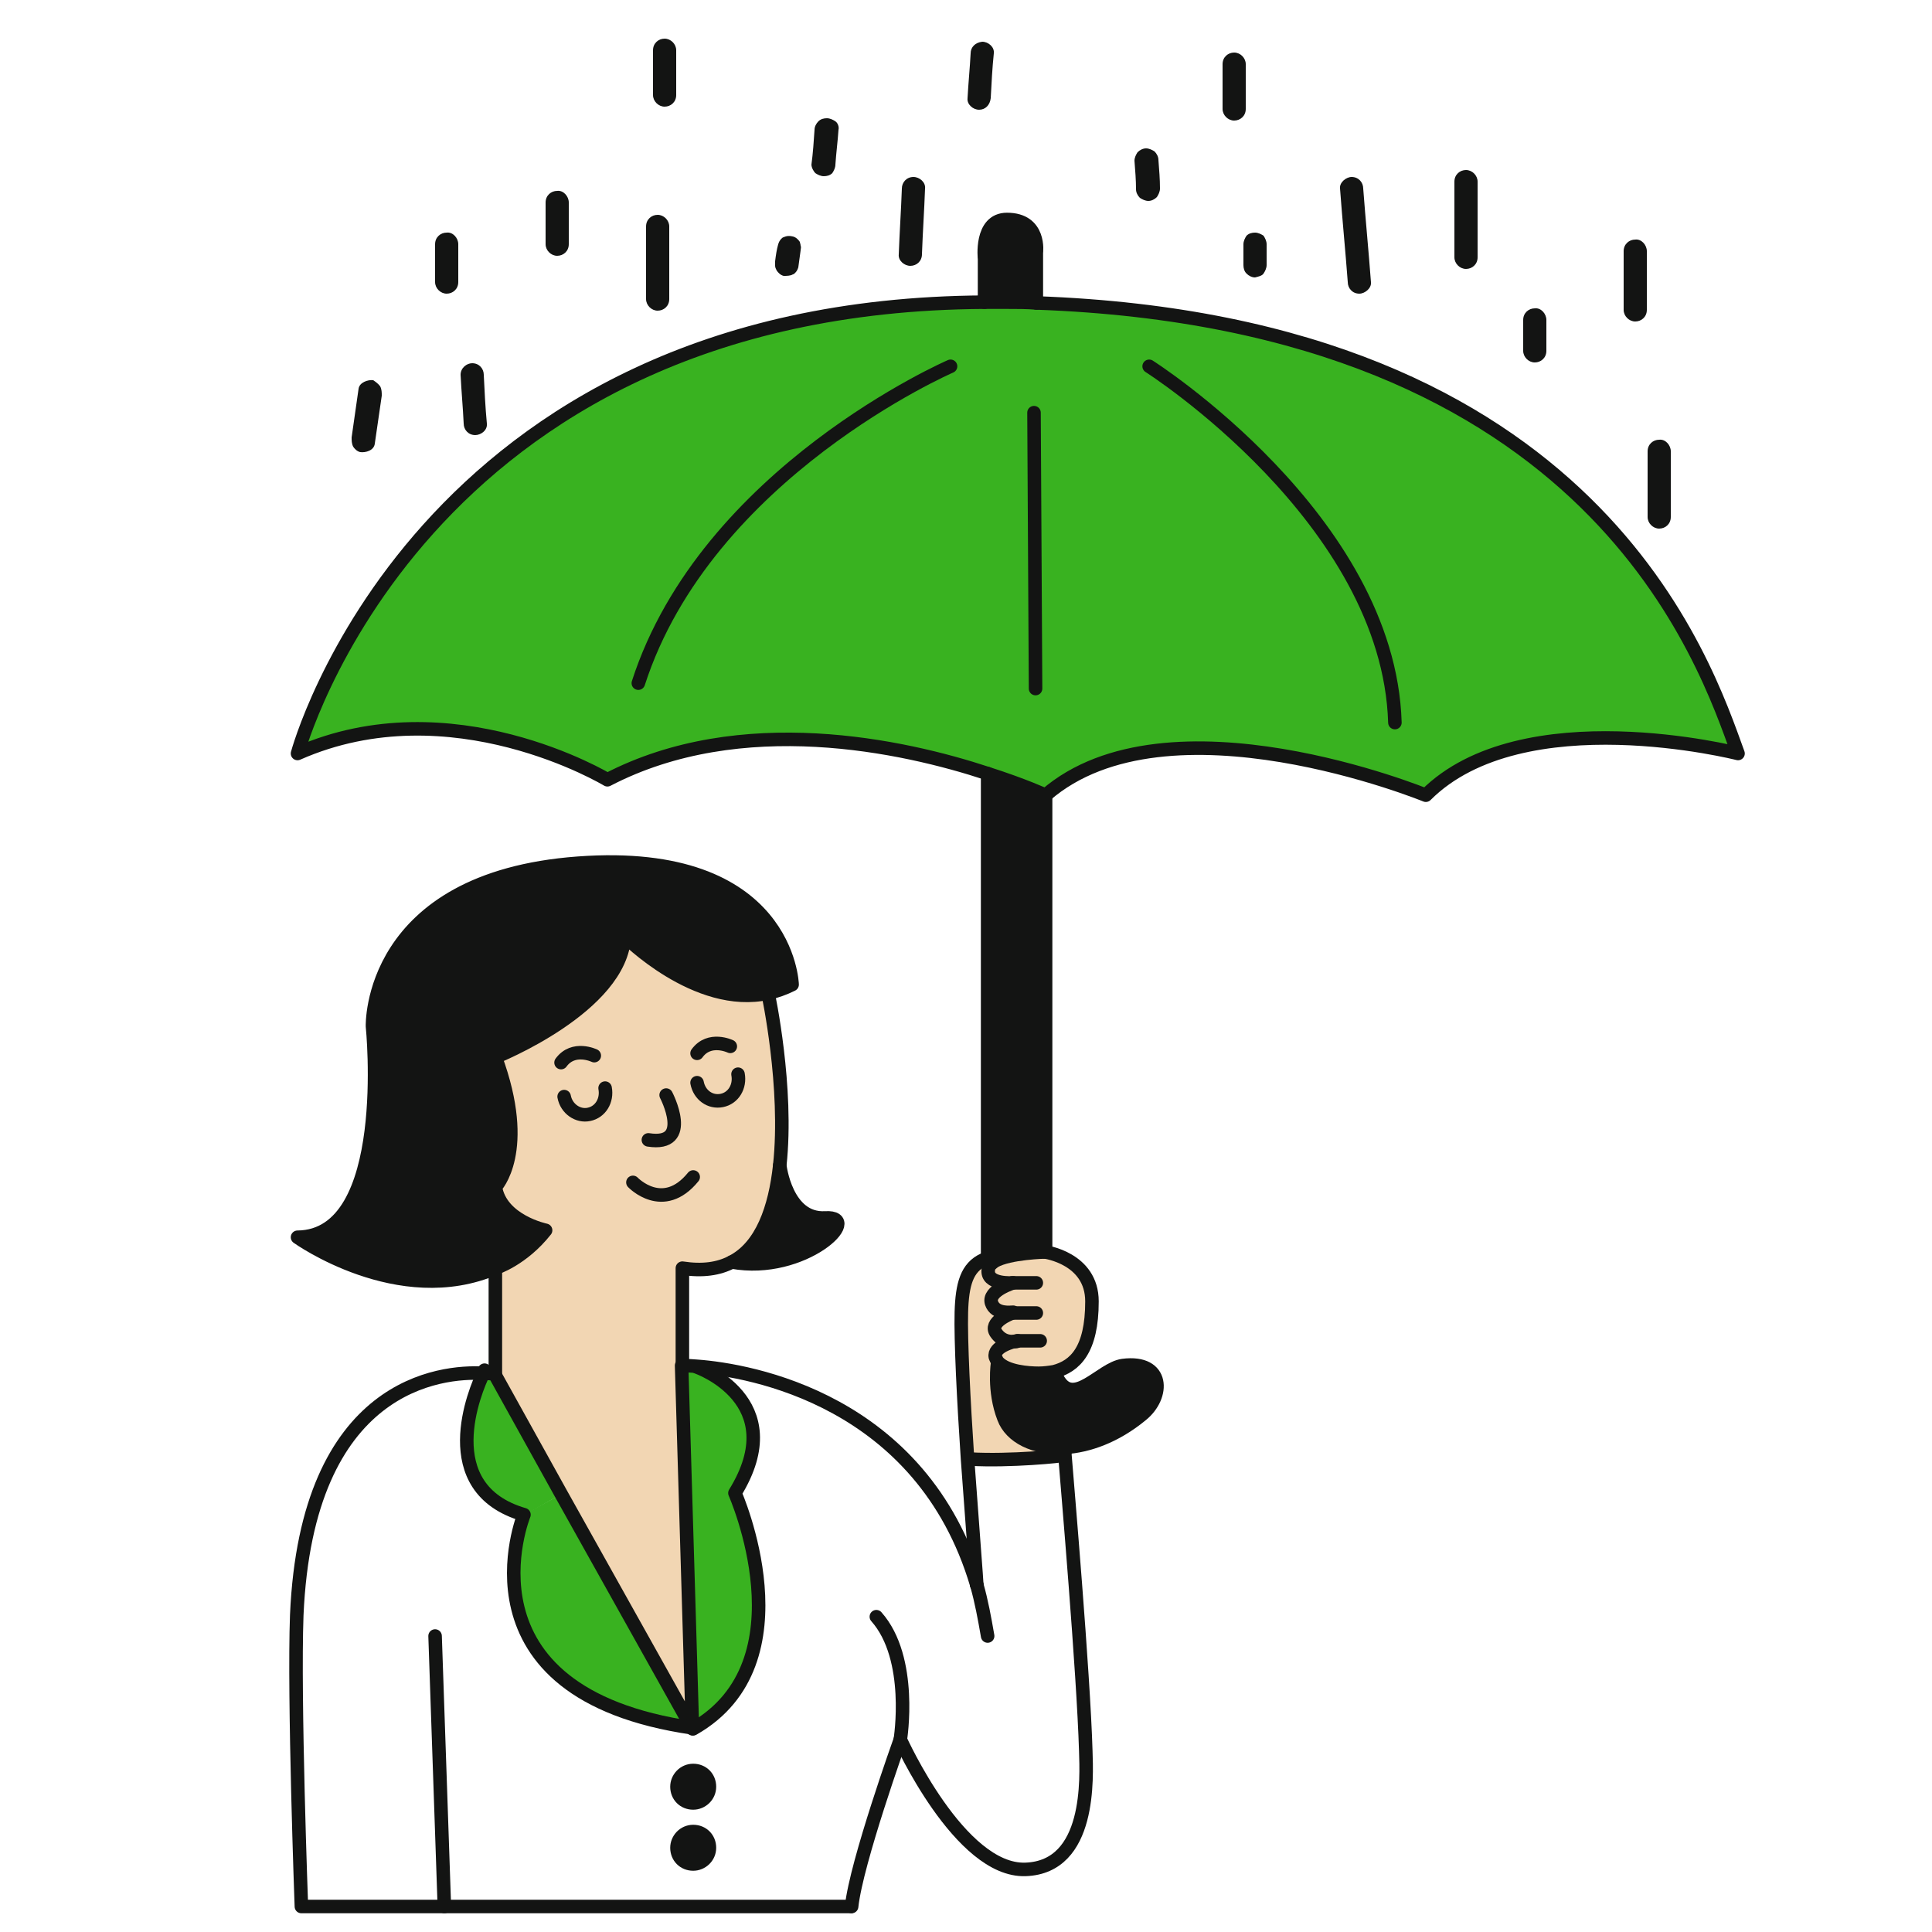 <?xml version="1.0" encoding="utf-8"?>
<!-- Generator: Adobe Illustrator 25.2.1, SVG Export Plug-In . SVG Version: 6.00 Build 0)  -->
<svg version="1.1" id="Capa_1" xmlns="http://www.w3.org/2000/svg" xmlns:xlink="http://www.w3.org/1999/xlink" x="0px" y="0px"
	 viewBox="0 0 250 250" style="enable-background:new 0 0 250 250;" xml:space="preserve">
<style type="text/css">
	.st0{fill:#39B220;}
	.st1{fill:#F2D6B3;}
	.st2{fill:#131413;}
	.st3{fill:none;stroke:#131413;stroke-width:1.75;stroke-linecap:round;stroke-linejoin:round;stroke-miterlimit:10;}
</style>
<g id="XMLID_20_">
	<g>
		<path class="st0" d="M90.2,176.9c0,0,12.3,4.3,4.9,16.3c0,0,9.7,21.9-5.4,30.5l-1.4-47c0,0,0.7,0,2,0.1L90.2,176.9L90.2,176.9z"/>
		<path class="st1" d="M137.5,188.3c0,0.1-6.9,0.8-12.1,0.5v0l-0.2,0c-0.5-7.5-0.9-15.4-0.8-19c0.1-3.6,0.7-5.8,2.9-6.8l1.3,0.2v0
			c-0.4,0.3-0.8,0.6-0.8,1c-0.4,2.1,3.2,1.8,3.2,1.8s-3.3,1-2.8,2.6c0.5,1.5,2.5,1.2,2.8,1.2c-0.3,0.1-3.1,1.2-2.1,2.6
			c0.9,1.3,2.2,1.1,2.6,1.1c-0.6,0.1-3.1,0.8-2.8,2.1c0.1,0.2,0.2,0.5,0.3,0.6c0,0-0.6,3.6,0.8,7.2c0.9,2.4,3.9,4,7.9,3.8v0l0,0.5h0
			c0,0,0,0.2,0,0.5L137.5,188.3z"/>
		<path class="st2" d="M130.3,28.4c4.4,0,3.8,4.3,3.8,4.3v6.5v0v0.1c-1.3-0.1-2.5-0.1-3.8-0.1c-1,0-1.9,0-2.9,0v-5.6
			C127.4,33.5,126.8,28.4,130.3,28.4z"/>
		<path class="st2" d="M127.8,162.8v-0.7v-62c4.7,1.5,7.5,2.8,7.5,2.8V162c0,0-4.7,0.1-6.6,1.2v0l-1.3-0.2
			C127.5,163,127.7,162.9,127.8,162.8z"/>
		<path class="st2" d="M216.2,58.4c0,2.8,0,5.7,0,8.5c0,0.9-0.7,1.5-1.5,1.5c-0.8,0-1.5-0.7-1.5-1.5c0-2.8,0-5.7,0-8.5
			c0-0.9,0.7-1.5,1.5-1.5C215.5,56.8,216.2,57.6,216.2,58.4z"/>
		<path class="st2" d="M213.1,32.5c0,2.5,0,5.1,0,7.6c0,0.9-0.7,1.5-1.5,1.5c-0.8,0-1.5-0.7-1.5-1.5c0-2.5,0-5.1,0-7.6
			c0-0.9,0.7-1.5,1.5-1.5C212.4,30.9,213.1,31.7,213.1,32.5z"/>
		<path class="st0" d="M224.9,97.5c0,0-27.9-7.1-40.4,5.4c0,0-33.4-13.7-49.2,0c0,0-2.8-1.3-7.5-2.8c-10.9-3.6-31.9-8.2-49.2,0.8
			c0,0-20.2-12.2-40.1-3.4c0,0,15.5-58,88.9-58.4c0.9,0,1.9,0,2.9,0c1.3,0,2.6,0,3.8,0.1C206.6,41.9,220.7,86.1,224.9,97.5z"/>
		<path class="st2" d="M200.1,41.4c0,1.3,0,2.7,0,4c0,0.9-0.7,1.5-1.5,1.5c-0.8,0-1.5-0.7-1.5-1.5c0-1.3,0-2.7,0-4
			c0-0.9,0.7-1.5,1.5-1.5C199.4,39.8,200.1,40.6,200.1,41.4z"/>
		<path class="st2" d="M191.2,23.5c0,3.3,0,6.6,0,9.8c0,0.9-0.7,1.5-1.5,1.5c-0.8,0-1.5-0.7-1.5-1.5c0-3.3,0-6.6,0-9.8
			c0-0.9,0.7-1.5,1.5-1.5C190.5,22,191.2,22.7,191.2,23.5z"/>
		<path class="st2" d="M177.4,36.5c0.1,0.8-0.8,1.5-1.5,1.5c-0.9,0-1.5-0.7-1.5-1.5c-0.3-4-0.7-8-1-12.1c-0.1-0.8,0.8-1.5,1.5-1.5
			c0.9,0,1.5,0.7,1.5,1.5C176.7,28.4,177.1,32.5,177.4,36.5z"/>
		<path class="st2" d="M163.9,31.6c0,0.9,0,1.8,0,2.7c0,0.4-0.2,0.8-0.4,1.1s-0.7,0.4-1.1,0.5c-0.4,0-0.8-0.2-1.1-0.5
			c-0.3-0.3-0.4-0.7-0.4-1.1c0-0.9,0-1.8,0-2.7c0-0.4,0.2-0.8,0.4-1.1c0.3-0.3,0.7-0.4,1.1-0.4c0.4,0,0.8,0.2,1.1,0.4
			C163.7,30.8,163.9,31.2,163.9,31.6z"/>
		<path class="st2" d="M161.2,8.3c0,1.9,0,3.9,0,5.8c0,0.9-0.7,1.5-1.5,1.5s-1.5-0.7-1.5-1.5c0-1.9,0-3.9,0-5.8
			c0-0.9,0.7-1.5,1.5-1.5C160.5,6.8,161.2,7.5,161.2,8.3z"/>
		<path class="st2" d="M150.1,24.4c0,0.4-0.2,0.8-0.4,1.1c-0.3,0.3-0.7,0.5-1.1,0.5c-0.4,0-0.8-0.2-1.1-0.4
			c-0.3-0.3-0.5-0.7-0.5-1.1c0-1.2-0.1-2.4-0.2-3.7c0-0.4,0.2-0.8,0.4-1.1c0.3-0.3,0.7-0.5,1.1-0.5c0.4,0,0.8,0.2,1.1,0.4
			c0.3,0.3,0.5,0.7,0.5,1.1C150,22,150.1,23.2,150.1,24.4z"/>
		<path class="st2" d="M145.2,176.7c5.4-0.7,5.4,4,2.4,6.4c-3.4,2.8-6.9,4-9.9,4.2c-3.9,0.2-7-1.3-7.9-3.8c-1.3-3.6-0.8-7.2-0.8-7.2
			c1.1,1.3,4,1.5,5.3,1.5c0.7,0,1.4-0.1,2-0.2l0.2,0.7C138.8,182.3,142.3,177.1,145.2,176.7z"/>
		<path class="st1" d="M131.6,173.6c-0.4,0.1-1.8,0.2-2.6-1.1c-1-1.4,1.8-2.5,2.1-2.6c-0.3,0-2.3,0.3-2.8-1.2
			c-0.5-1.6,2.8-2.6,2.8-2.6s-3.6,0.2-3.2-1.8c0.1-0.4,0.4-0.7,0.8-1c2-1.1,6.6-1.2,6.6-1.2s6.1,0.8,6.1,6.4c0,6.3-2.3,8.4-4.9,9.1
			c-0.7,0.2-1.3,0.2-2,0.2c-1.3,0-4.3-0.2-5.3-1.5c-0.2-0.2-0.3-0.4-0.3-0.6C128.5,174.4,131,173.7,131.6,173.6z"/>
		<path class="st2" d="M127.1,5.4c0.8,0,1.6,0.7,1.5,1.5c-0.2,1.9-0.3,3.9-0.4,5.8c-0.1,0.9-0.7,1.5-1.5,1.5c-0.8,0-1.6-0.7-1.5-1.5
			c0.1-1.9,0.3-3.9,0.4-5.8C125.6,6.1,126.2,5.5,127.1,5.4z"/>
		<path class="st2" d="M118.2,22.9c0.8,0,1.6,0.7,1.5,1.5c-0.1,2.8-0.3,5.7-0.4,8.5c0,0.9-0.7,1.5-1.5,1.5c-0.8,0-1.6-0.7-1.5-1.5
			c0.1-2.8,0.3-5.7,0.4-8.5C116.7,23.6,117.3,22.9,118.2,22.9z"/>
		<path class="st2" d="M108.1,15.7c0.3,0.2,0.5,0.7,0.4,1.1c-0.1,1.5-0.3,3-0.4,4.5c0,0.4-0.2,0.8-0.4,1.1c-0.3,0.3-0.7,0.4-1.1,0.4
			c-0.4,0-0.8-0.2-1.1-0.4c-0.2-0.2-0.5-0.7-0.5-1.1c0.2-1.5,0.3-3,0.4-4.5c0-0.4,0.2-0.8,0.5-1.1c0.3-0.3,0.7-0.4,1.1-0.4
			C107.4,15.3,107.8,15.5,108.1,15.7z"/>
		<path class="st2" d="M106.8,157.6c5.1-0.3-2.8,7.4-12.1,5.7c3.8-2.1,5.5-7,6.2-12.5C100.9,150.8,101.7,157.9,106.8,157.6z"/>
		<path class="st2" d="M103.6,31.8c0.1,0.2,0,0.4,0,0.6c-0.1,0.8-0.2,1.5-0.3,2.2c-0.1,0.3-0.2,0.5-0.4,0.7
			c-0.1,0.1-0.2,0.2-0.3,0.2c-0.3,0.2-0.8,0.2-1.2,0.2c-0.4-0.1-0.7-0.4-0.9-0.7c-0.1-0.2-0.2-0.4-0.2-0.6c0-0.2,0-0.4,0-0.6
			c0.1-0.8,0.2-1.5,0.4-2.2c0.1-0.3,0.2-0.5,0.4-0.7c0.1-0.1,0.2-0.2,0.3-0.2c0.4-0.2,0.8-0.2,1.2-0.1c0.4,0.1,0.7,0.4,0.9,0.7
			C103.5,31.4,103.6,31.6,103.6,31.8z"/>
		<path class="st1" d="M99.4,128.6c0,0,2.6,12.1,1.5,22.2c-0.6,5.5-2.3,10.5-6.2,12.5c-1.7,0.9-3.8,1.2-6.4,0.8v12.5l1.4,47
			l-17-30.4l-8.6-15.5v-13.7c0,0,3.5-1.1,6.5-4.9c0,0-5.8-1.2-6.5-5.6c0,0,4.5-4.6,0-16.8c0,0,16.3-6.5,16.7-15.7
			C80.8,121.2,90.1,130.6,99.4,128.6z"/>
		<path class="st2" d="M102.5,127.4c-1,0.5-2.1,0.9-3.1,1.1c-9.3,2.1-18.6-7.4-18.6-7.4c-0.4,9.1-16.7,15.7-16.7,15.7
			c4.5,12.2,0,16.8,0,16.8c0.7,4.5,6.5,5.6,6.5,5.6c-3.1,3.8-6.5,4.9-6.5,4.9c-12.5,5.4-25.6-4-25.6-4c12.5-0.1,9.7-27.3,9.7-27.3
			s-0.6-19.1,26.6-21.1C102,109.8,102.5,127.4,102.5,127.4z"/>
		<path class="st2" d="M89.7,229.2c1.2,0,2.1,0.9,2.1,2.1c0,1.1-0.9,2.1-2.1,2.1s-2.1-0.9-2.1-2.1C87.6,230.1,88.5,229.2,89.7,229.2
			z"/>
		<path class="st2" d="M89.7,237.1c1.2,0,2.1,0.9,2.1,2.1c0,1.2-0.9,2.1-2.1,2.1s-2.1-0.9-2.1-2.1C87.6,238,88.5,237.1,89.7,237.1z"
			/>
		<path class="st0" d="M72.7,193.3l17,30.4C58.4,219.1,67.8,196,67.8,196L72.7,193.3z"/>
		<path class="st2" d="M87.5,6.5c0,1.9,0,3.9,0,5.8c0,0.9-0.7,1.5-1.5,1.5c-0.8,0-1.5-0.7-1.5-1.5c0-1.9,0-3.9,0-5.8
			c0-0.9,0.7-1.5,1.5-1.5C86.8,5,87.5,5.7,87.5,6.5z"/>
		<path class="st2" d="M86.6,29.3c0,3.1,0,6.3,0,9.4c0,0.9-0.7,1.5-1.5,1.5c-0.8,0-1.5-0.7-1.5-1.5c0-3.1,0-6.3,0-9.4
			c0-0.9,0.7-1.5,1.5-1.5C85.9,27.8,86.6,28.5,86.6,29.3z"/>
		<path class="st2" d="M73.6,26.2c0,1.8,0,3.6,0,5.4c0,0.9-0.7,1.5-1.5,1.5c-0.8,0-1.5-0.7-1.5-1.5c0-1.8,0-3.6,0-5.4
			c0-0.9,0.7-1.5,1.5-1.5C72.9,24.6,73.6,25.4,73.6,26.2z"/>
		<path class="st0" d="M64.1,177.8l8.6,15.5l-4.9,2.8c-11.7-3.4-6.3-16.2-5.2-18.4C63.5,177.7,64.1,177.8,64.1,177.8z"/>
		<path class="st2" d="M63,54.8c0.1,0.9-0.8,1.5-1.5,1.5c-0.9,0-1.5-0.7-1.5-1.5c-0.1-2.1-0.3-4.2-0.4-6.3c0-0.9,0.8-1.5,1.5-1.5
			c0.9,0,1.5,0.7,1.5,1.5C62.7,50.6,62.8,52.7,63,54.8z"/>
		<path class="st2" d="M59.3,31.6c0,1.6,0,3.3,0,4.9c0,0.9-0.7,1.5-1.5,1.5c-0.8,0-1.5-0.7-1.5-1.5c0-1.6,0-3.3,0-4.9
			c0-0.9,0.7-1.5,1.5-1.5C58.6,30,59.3,30.8,59.3,31.6z"/>
		<path class="st2" d="M49.2,50c0.2,0.4,0.2,0.8,0.2,1.2c-0.3,2.1-0.6,4.2-0.9,6.2c-0.1,0.9-1.2,1.2-1.9,1.1
			c-0.4-0.1-0.7-0.4-0.9-0.7c-0.2-0.4-0.2-0.8-0.2-1.2c0.3-2.1,0.6-4.2,0.9-6.3c0.1-0.8,1.2-1.2,1.9-1.1C48.6,49.4,49,49.7,49.2,50z
			"/>
	</g>
	<g>
		<path class="st3" d="M89.7,233.3c-1.2,0-2.1-0.9-2.1-2.1c0-1.1,0.9-2.1,2.1-2.1s2.1,0.9,2.1,2.1C91.8,232.4,90.8,233.3,89.7,233.3
			z"/>
		<path class="st3" d="M89.7,241.2c-1.2,0-2.1-0.9-2.1-2.1c0-1.1,0.9-2.1,2.1-2.1s2.1,0.9,2.1,2.1C91.8,240.3,90.8,241.2,89.7,241.2
			z"/>
		<path class="st3" d="M73,141.9c0.3,1.6,1.8,2.6,3.2,2.3c1.5-0.3,2.4-1.8,2.1-3.4"/>
		<path class="st3" d="M90.2,140.1c0.3,1.6,1.7,2.6,3.2,2.3c1.5-0.3,2.4-1.8,2.1-3.4"/>
		<path class="st3" d="M76.9,136.6c0,0-2.7-1.3-4.3,0.9"/>
		<path class="st3" d="M94.5,135.4c0,0-2.7-1.3-4.3,0.9"/>
		<path class="st3" d="M86.2,141.7c0,0,3.5,6.7-2.3,5.8"/>
		<path class="st3" d="M126.4,205.1c-7.1-24-29.4-27.8-36.2-28.3c-1.2-0.1-2-0.1-2-0.1l1.4,47l-17-30.4l-8.6-15.5
			c0,0-0.6-0.1-1.5-0.1c-5.3-0.3-22.8,1.2-24.1,31.3C38,219.7,39,246.7,39,246.7h18.4h32.2h20.5"/>
		<path class="st3" d="M127.8,211.7c-0.4-2.3-0.8-4.5-1.4-6.6"/>
		<line class="st3" x1="56.3" y1="211.7" x2="57.5" y2="246.7"/>
		<path class="st3" d="M137.8,187.8c0,0,0,0.2,0,0.5c0.3,3.8,2.4,28.1,2.7,38.3c0.1,3.4,0.7,15-7.8,15.3
			c-8.5,0.3-16.2-16.8-16.2-16.8s1.7-10.5-3.1-15.9"/>
		<path class="st3" d="M126.4,205.1C126.4,205.1,126.4,205.1,126.4,205.1c0-0.3-0.6-8-1.2-16.3c-0.5-7.5-0.9-15.4-0.8-19
			c0.1-3.6,0.7-5.8,2.9-6.8c0.2-0.1,0.3-0.1,0.5-0.2"/>
		<path class="st3" d="M116.5,225.1c0,0-5.7,15.9-6.3,21.6"/>
		<path class="st3" d="M125.5,188.8c5.2,0.3,12.1-0.4,12.1-0.5c0,0,0,0,0,0"/>
		<path class="st3" d="M89.7,223.6C58.4,219.1,67.8,196,67.8,196c-11.7-3.4-6.3-16.2-5.2-18.4c0.1-0.2,0.1-0.3,0.1-0.3"/>
		<path class="st3" d="M90.2,176.9c0,0,12.3,4.3,4.9,16.3c0,0,9.7,21.9-5.4,30.5"/>
		<path class="st3" d="M64.1,177.8v-13.7c0,0,3.5-1.1,6.5-4.9c0,0-5.8-1.2-6.5-5.6c0,0,4.5-4.6,0-16.8c0,0,16.3-6.5,16.7-15.7
			c0,0,9.3,9.5,18.6,7.4c1-0.2,2.1-0.6,3.1-1.1c0,0-0.5-17.7-27.7-15.7c-27.2,2-26.6,21.1-26.6,21.1s2.8,27.2-9.7,27.3
			c0,0,13.1,9.4,25.6,4"/>
		<path class="st3" d="M99.4,128.6c0,0,2.6,12.1,1.5,22.2c-0.6,5.5-2.3,10.5-6.2,12.5c-1.7,0.9-3.8,1.2-6.4,0.8v12.5"/>
		<path class="st3" d="M100.9,150.8c0,0,0.8,7.1,5.9,6.8c5.1-0.3-2.8,7.4-12.1,5.7"/>
		<path class="st3" d="M127.8,100.1c-10.9-3.6-31.9-8.2-49.2,0.8c0,0-20.2-12.2-40.1-3.4c0,0,15.5-58,88.9-58.4c0.9,0,1.9,0,2.9,0
			c1.3,0,2.6,0,3.8,0.1c72.5,2.6,86.6,46.8,90.8,58.3c0,0-27.9-7.1-40.4,5.4c0,0-33.4-13.7-49.2,0
			C135.3,102.9,132.5,101.6,127.8,100.1z"/>
		<path class="st3" d="M127.4,39.1v-5.6c0,0-0.6-5.1,2.9-5.1c4.4,0,3.8,4.3,3.8,4.3v6.5"/>
		<line class="st3" x1="127.8" y1="100.1" x2="127.8" y2="162.1"/>
		<path class="st3" d="M131.7,173.5c0,0-0.1,0-0.1,0c-0.6,0.1-3.1,0.8-2.8,2.1c0.1,0.2,0.2,0.5,0.3,0.6c1.1,1.3,4,1.5,5.3,1.5
			c0.7,0,1.4-0.1,2-0.2c2.7-0.7,4.9-2.8,4.9-9.1c0-5.6-6.1-6.4-6.1-6.4"/>
		<path class="st3" d="M131,169.9C131,169.9,131,169.9,131,169.9c-0.3,0.1-3.1,1.2-2.1,2.6c0.9,1.3,2.2,1.1,2.6,1.1"/>
		<path class="st3" d="M135.3,102.9V162c0,0-4.7,0.1-6.6,1.2c-0.4,0.3-0.8,0.6-0.8,1c-0.4,2.1,3.2,1.8,3.2,1.8s-3.3,1-2.8,2.6
			c0.5,1.5,2.5,1.2,2.8,1.2"/>
		<path class="st3" d="M123,47.4c0,0-31.6,13.7-40.4,41"/>
		<path class="st3" d="M148.7,47.4c0,0,31,19.7,31.8,46.1"/>
		<line class="st3" x1="133.8" y1="53.4" x2="134" y2="89.1"/>
		<path class="st3" d="M129.1,176.3c0,0-0.6,3.6,0.8,7.2c0.9,2.4,3.9,4,7.9,3.8c3-0.2,6.5-1.4,9.9-4.2c3-2.4,3-7.1-2.4-6.4
			c-2.9,0.4-6.4,5.6-8.5,1.6"/>
		<path class="st3" d="M81.9,153c0,0,3.9,4.1,7.8-0.7"/>
		<line class="st3" x1="131" y1="166" x2="134.1" y2="166"/>
		<line class="st3" x1="131" y1="169.9" x2="134.1" y2="169.9"/>
		<line class="st3" x1="131.7" y1="173.5" x2="134.6" y2="173.5"/>
	</g>
</g>
</svg>
